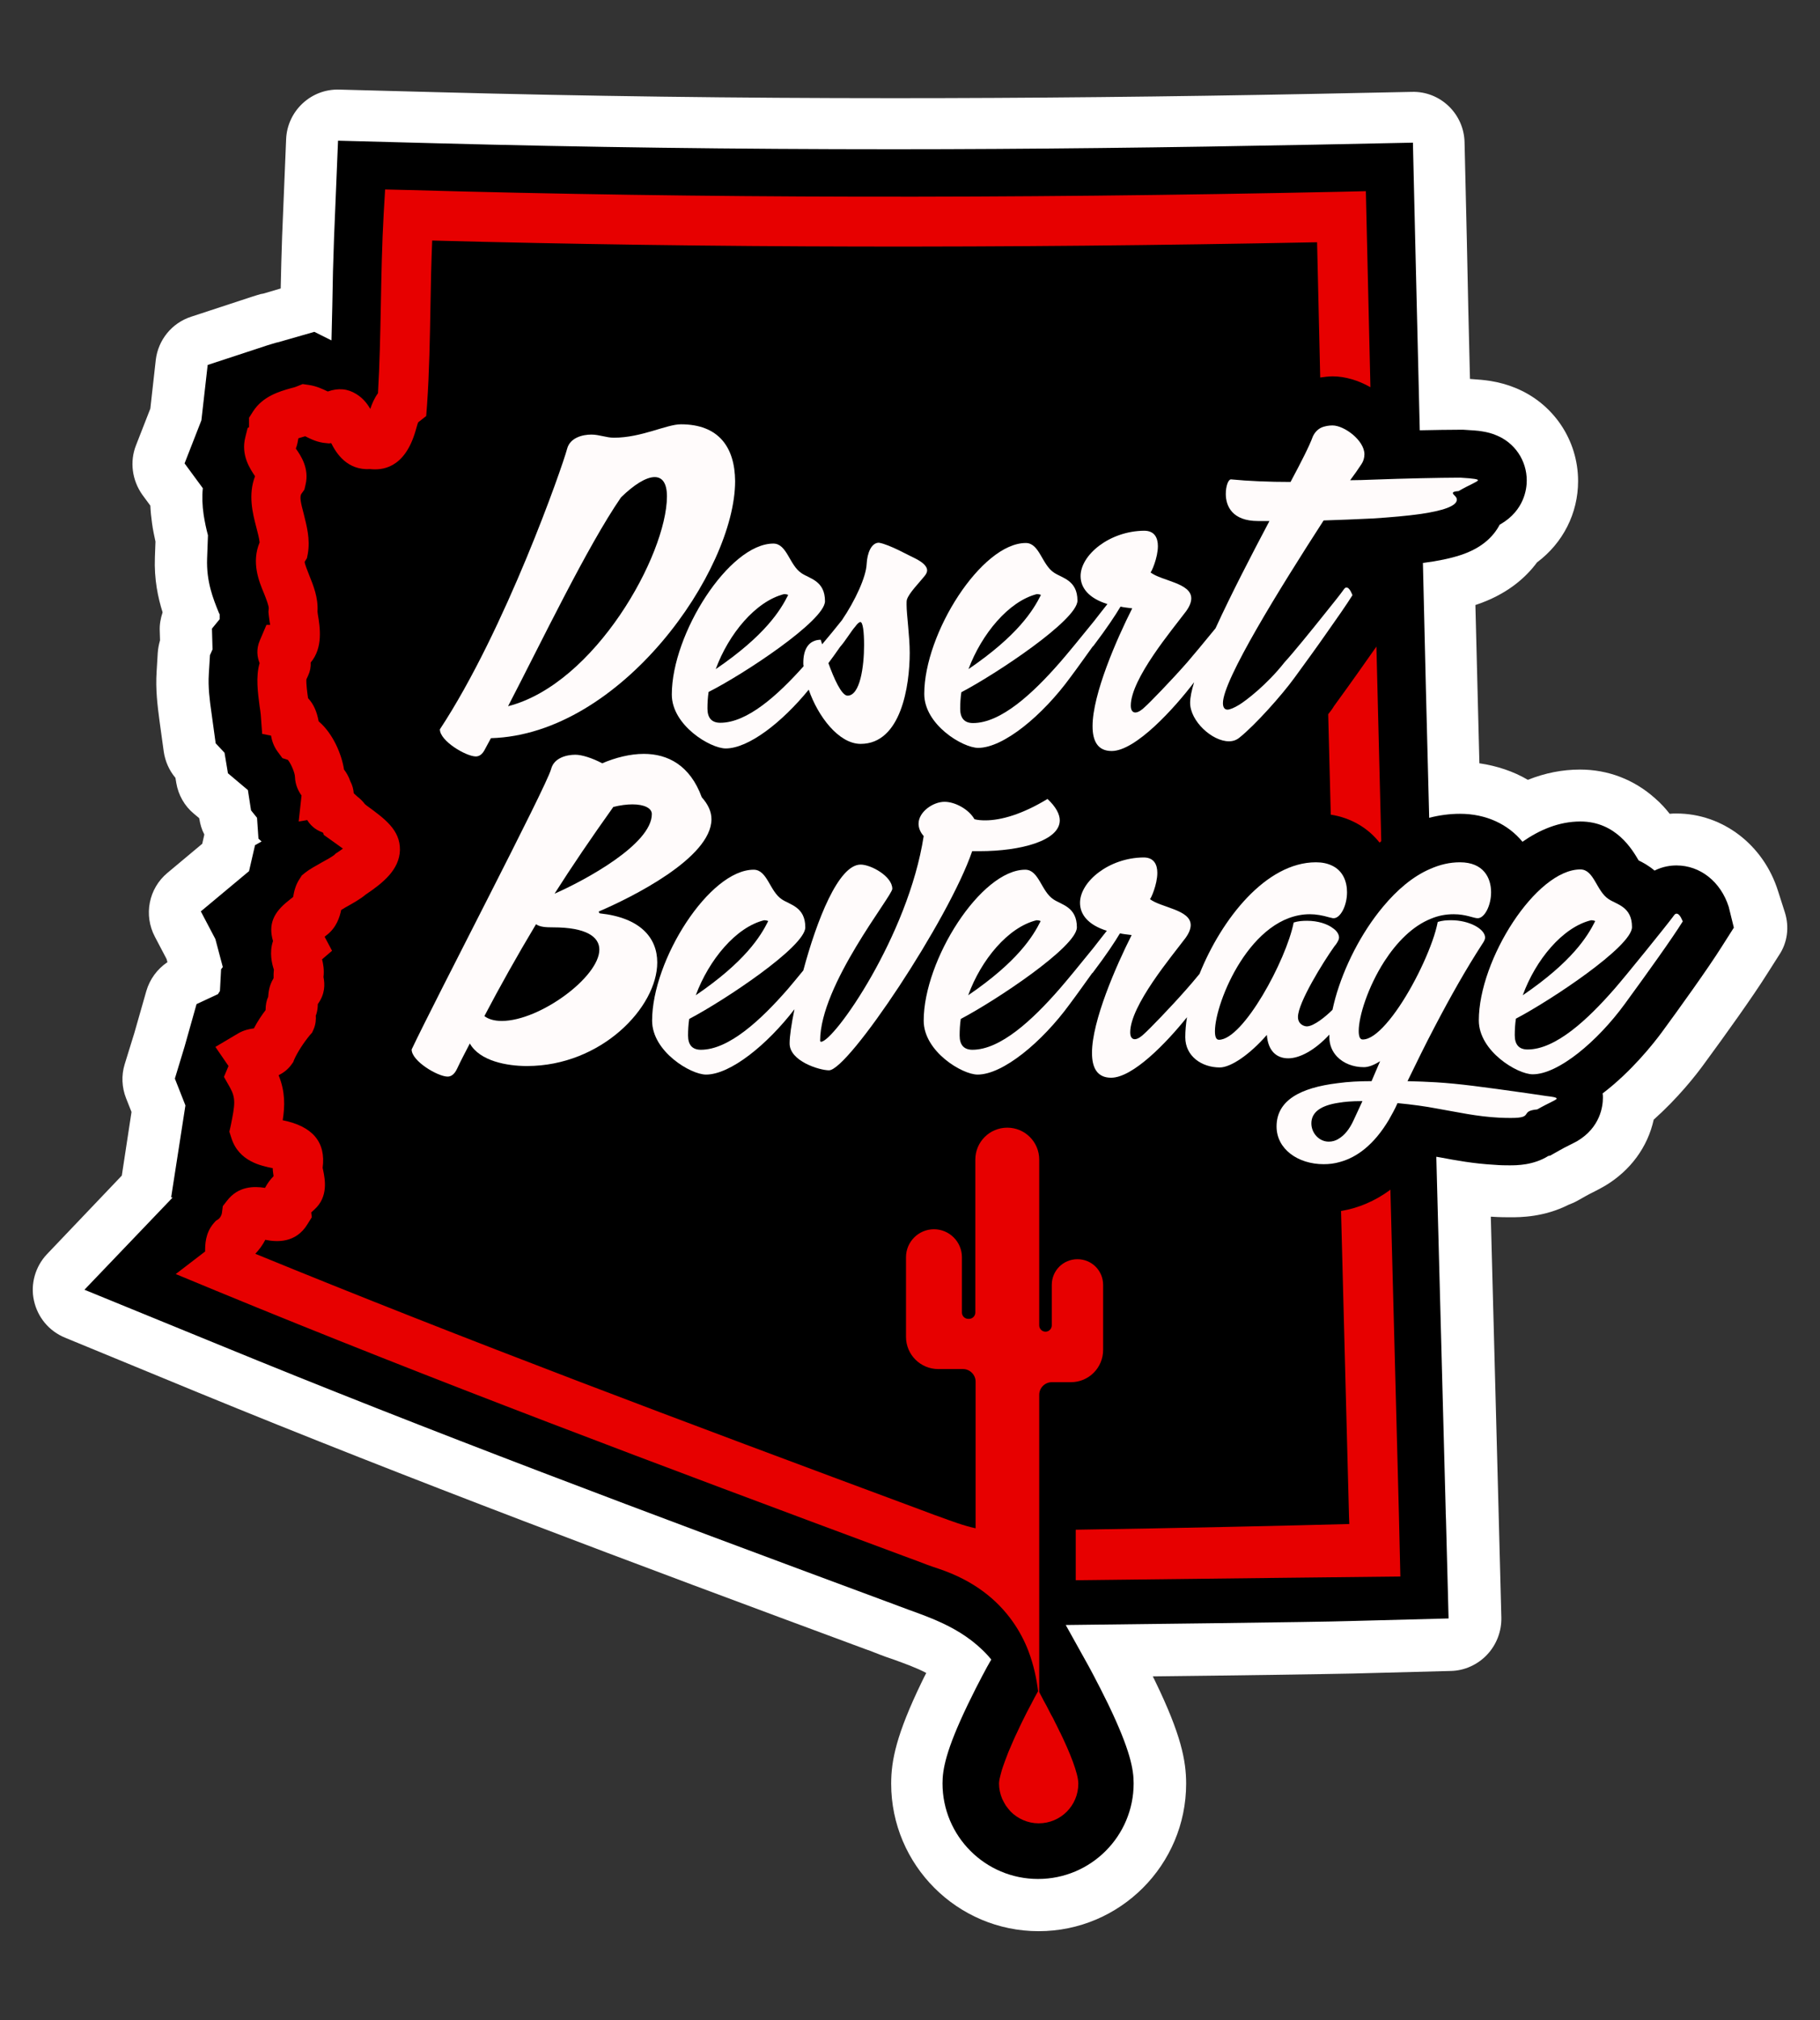 <?xml version="1.0" encoding="utf-8"?>
<!-- Generator: Adobe Illustrator 27.4.1, SVG Export Plug-In . SVG Version: 6.00 Build 0)  -->
<svg version="1.1" xmlns="http://www.w3.org/2000/svg" xmlns:xlink="http://www.w3.org/1999/xlink" x="0px" y="0px"
	 viewBox="0 0 638 708" style="enable-background:new 0 0 638 708;" xml:space="preserve">
<rect x="0" y="0" width="638" height="708" fill="#333333" stroke="none"/>
<style type="text/css">
	.st0{fill:#FFFFFF;}
	.st1{fill:#E70000;}
	.st2{fill:#FFFBFB;}
</style>
<g id="Layer_1">
	<path class="st0" d="M625.7,319.8l-2.4-7.5l0,0c-5.1-16.3-19.5-27.2-35.6-27.2c-0.8,0-1.6,0-2.4,0.1c-1.4-1.8-3.1-3.7-5.2-5.5
		c-7.3-6.5-16.4-10-26.2-10c-6.2,0-12.3,1.2-18.3,3.6c-5.1-3-10.9-4.9-17-5.8c-0.5-18.5-0.9-37-1.4-55.5h0.1
		c10.9-3.6,17.5-9.5,21.5-14.9c9.1-6.8,14.4-17.2,14.4-28.5c0-14.4-8.7-27.3-22.1-32.7c-2.7-1.1-5.6-1.9-8.7-2.4
		c-1.9-0.3-4.1-0.5-7.1-0.7c-0.4-16.2-0.8-32.5-1.1-48.6l-0.8-34.3c-0.2-10-8.5-18-18.5-17.7l-34.3,0.7c-50.7,1-100.2,1.5-147.2,1.5
		c-55.5,0-108-0.7-160.5-2.1l-34-0.9c-9.9-0.3-18.2,7.5-18.6,17.4l-1.4,34c-0.2,6.2-0.4,12.3-0.5,18.3l-6.1,1.8c0,0,0,0-0.1,0
		l-0.4,0.1h-0.1h-0.1c-0.7,0.2-2.1,0.6-3.6,1.1L67,111c-6.8,2.2-11.6,8.2-12.4,15.2l-1.9,17l-5,12.8c-2.3,5.8-1.4,12.3,2.2,17.4
		l2.8,3.8c0.1,2.1,0.3,4.1,0.6,6.2c0.3,2.3,0.8,4.5,1.2,6.4l-0.2,5.5c-0.3,7.8,1.1,14.2,2.7,19.3c-0.7,2.1-1.1,4.3-1,6.5l0.1,3.3
		c-0.4,1.4-0.7,2.9-0.8,4.4l-0.4,6.6c-0.4,6.2,0.3,11.8,1,17.1l1.5,10.9c0.5,3.4,1.9,6.6,4.1,9.2l0.3,1.8c0.7,4.2,2.9,8.1,6.2,10.8
		l1.8,1.5l0.1,0.4c0.3,1.8,0.8,3.6,1.7,5.3c0,0.1,0,0.1,0,0.2l-0.7,3.1l-12.2,10.2c-6.6,5.5-8.4,14.8-4.4,22.4l4.1,7.8l0.3,1.1
		c-3.6,2.4-6.2,6-7.4,10.1L47.1,362l-3.4,11c-1.2,3.9-1,8.1,0.5,11.9l1.9,4.8L42.7,412l-26.2,27.5c-4.1,4.3-5.9,10.5-4.6,16.3
		c1.3,5.9,5.3,10.7,10.9,13L69.4,488c74.8,30.7,150.6,59.1,234.9,90.3h0.1c1.3,0.5,2.6,1,4.1,1.6s3,1.1,4.5,1.6
		c4.1,1.5,8.1,2.9,11.7,4.8c-0.5,1-1.1,2.1-1.6,3.2c-8.9,18.4-10.7,27.5-10.7,35.6c0,28.5,23.2,51.7,51.7,51.7s51.7-23.2,51.7-51.7
		c0-8.1-1.8-17.2-10.7-35.6c-0.3-0.7-0.7-1.4-1-2c27.9-0.3,61.2-0.8,70.1-1l34.4-0.9c4.8-0.1,9.4-2.2,12.7-5.7s5.1-8.2,5-13l-1-38.3
		c-0.9-33.8-1.8-67.9-2.7-102.2c0.1,0,0.1,0,0.2,0c2.9,0.2,5.3,0.2,6.7,0.2c3.4,0,11.7,0,20.4-4.4c1-0.4,2-0.8,2.9-1.3l3.2-1.8
		c0.8-0.4,1.6-0.9,2.5-1.3c1.2-0.6,2.5-1.3,4.1-2.2c8.9-5.3,15-13.6,17.1-23.2c8.4-7.5,14.7-15.4,18-20c7.2-9.8,16.8-23.2,21.7-31
		l4.2-6.6C626.6,330.4,627.3,324.9,625.7,319.8z"/>
</g>
<g id="Layer_2">
	<path d="M606,317.8c-2.8-8.8-10-14.5-18.3-14.5c-1.9,0-4.7,0.3-7.7,1.8c-2-1.7-4-2.8-5.5-3.5c0,0,0-0.1-0.1-0.1
		c-2.2-3.7-7.9-13.6-20.4-13.6c-7.6,0-14.4,3-20.3,7.1c-5-6.1-12.7-9.8-21.9-9.8c-3.6,0-7.3,0.5-10.8,1.4
		c-0.8-29.7-1.5-59.5-2.2-89.3c5.4-0.7,9.6-1.6,13-2.7c7.8-2.5,11.8-6.7,13.9-10.7c0.2-0.1,0.3-0.2,0.5-0.3c8.1-4.8,9-12.2,9-15.2
		c0-7-4.2-13.3-10.8-15.9c-1.4-0.6-2.9-1-4.7-1.3c-1.6-0.3-3.7-0.4-6.8-0.6h-0.5H512c-4.1,0-9,0.1-14.3,0.2
		c-0.5-22.2-1.1-44.4-1.6-66.5L495.3,50L461,50.7c-50.8,1-100.5,1.6-147.6,1.6c-55.7,0-108.3-0.7-160.9-2.1l-34-0.9l-1.4,34
		c-0.3,7.9-0.5,15.8-0.6,23.4v0.1c-0.1,4.1-0.2,8.3-0.3,12.5l-6-3L97.3,120h-0.1l-0.4,0.1c-0.6,0.2-1.8,0.5-3,0.9l-21,6.9l-2.2,19.4
		l-5.9,15.1l6.4,8.7c-0.3,2.9-0.2,6,0.3,9.4c0.4,2.5,0.9,4.9,1.5,7.1l-0.3,8.1c-0.3,8.1,2.1,14.1,4.1,19c0.1,0.2,0.2,0.4,0.3,0.6
		v0.8v0.9l-2.7,3.3l0.2,7.3l-0.9,2l-0.4,6.6c-0.3,4.6,0.3,9.2,0.9,13.4l1.5,10.9l3.1,3.3l1.2,7.2l7,5.9L88,284l2.1,2.6l0.5,7.3
		l1.1,1l-2.3,1.3l-2.1,9.1l-16.9,14.1l5.1,9.7l2.6,9.8l-0.6,0.8l-0.4,7.6c-0.2,0.4-0.5,0.7-0.7,1.1l-7.5,3.5l-4.2,14.9L61.3,378
		l3.7,9.4l-5,32.2l0.5,0.1L29.6,452l46.7,19.1c74.5,30.6,150.2,58.9,234.3,90.1c1.3,0.5,2.8,1,4.3,1.6c9.3,3.6,21.8,6.9,31.4,17.4
		c0.4,0.5,0.8,0.9,1.2,1.4l-0.7,1.2c-0.2,0.3-3.8,6.8-7.5,14.5c-7.8,16.2-8.9,22.9-8.9,27.7c0,18.5,15,33.5,33.5,33.5
		s33.5-15,33.5-33.5c0-4.8-1.1-11.5-8.9-27.7c-3.7-7.6-7.3-14.2-7.5-14.5l-7.4-13.3c24.5-0.3,87.3-1,99.8-1.4l34.4-0.9l-0.9-34.4
		l-0.1-2.5v-0.5c-1.1-41.1-2.2-82.7-3.3-124.4c0.4,0.1,0.8,0.1,1.2,0.2c5.9,1.1,11.9,2.2,19,2.6c2.3,0.2,4.2,0.2,5.4,0.2
		c2.6,0,8.4,0,13.7-3.3l0.6-0.1l3.2-1.8c1.2-0.7,2.4-1.3,3.4-1.8s2-1,2.9-1.5c8.1-4.8,9-12.2,9-15.2c0-0.5,0-1-0.1-1.5
		c10-7.6,17.7-17.3,20.8-21.5c5.8-7.9,16.1-22.2,21-30l4.2-6.6L606,317.8z M565.9,346.6c0.1-0.2,0.3-0.3,0.4-0.5
		c0.1-0.1,0.3-0.3,0.4-0.5c0-0.1,0.1-0.1,0.2-0.2c0.1-0.1,0.2-0.3,0.3-0.4c0.9-1.1,2.1-2.5,3.3-4c-1.9,2.3-3.6,4.3-4.6,5.4
		c-0.2,0.2-0.3,0.4-0.5,0.6C565.6,346.9,565.8,346.8,565.9,346.6z M586.4,321.4c0-0.1,0.1-0.1,0.1-0.2c0.1-0.2,0.3-0.3,0.4-0.5
		c-0.1,0.1-0.2,0.2-0.3,0.4C586.5,321.2,586.5,321.3,586.4,321.4z"/>
</g>
<g id="Layer_4">
	<g>
		<g>
			<path class="st1" d="M487.4,416.9c-0.1,0.1-0.2,0.1-0.2,0.2c-5.2,3.8-11,6.3-17.1,7.3c0.9,35.9,1.9,71.7,2.8,107.2l0.1,2.5
				c-18.3,0.5-61.8,1.5-95.9,2v17.7c41.2-0.5,113.8-1.3,113.8-1.3l-0.5-21.4C489.4,493.3,488.4,455.2,487.4,416.9z"/>
			<path class="st1" d="M465.6,250.3c0.3,11.8,0.6,23.5,0.9,35.2c7.1,1.1,13.1,4.7,17.1,9.8c0.2-0.2,0.4-0.3,0.6-0.5
				c-0.6-22.7-1.1-45.4-1.7-68.2c-3.8,5.4-8.7,12.4-14.9,20.9C467.1,248.4,466.4,249.3,465.6,250.3z"/>
			<path class="st1" d="M371.1,606.1c-0.4-0.9-0.9-1.8-1.3-2.6c-0.4-0.9-0.8-1.7-1.3-2.5c-0.6-1.2-1.2-2.3-1.7-3.3
				c-0.4-0.7-0.7-1.3-1-1.8c-0.1-0.3-0.3-0.5-0.4-0.8c-0.3-0.6-0.6-1.1-0.8-1.5c-0.1-0.3-0.3-0.5-0.3-0.6c0-5.3,0-12.6,0-20.3
				c0-0.9,0-1.7,0-2.6c0-6.1,0-12.3,0-17.7c0-9.3,0-16.1,0-16.1v-47.5c0-2.4,2-4.4,4.4-4.4h6.7c6.3,0,11.3-5.1,11.3-11.3v-6.4v-16.4
				c0-5-4-9-9-9s-9,4-9,9v14.2c0,1.2-1,2.2-2.2,2.2s-2.2-1-2.2-2.2v-58.1c0-6.2-5-11.2-11.2-11.2s-11.2,5-11.2,11.2V460
				c0,1.2-1,2.2-2.2,2.2h-0.3c-1.2,0-2.2-1-2.2-2.2v-19.4c0-5.4-4.4-9.8-9.8-9.8s-9.8,4.4-9.8,9.8v21.5v6.4
				c0,6.3,5.1,11.3,11.3,11.3h8.4h0.3c2.4,0,4.4,2,4.4,4.4v51.4c-4.2-0.9-8.4-2.5-12.8-4.1c-0.6-0.2-1.1-0.4-1.7-0.6
				c-1.6-0.6-3.2-1.2-4.8-1.8C239,498,163.4,469.7,89.5,439.4c1.4-1.5,2.6-3.1,3.5-4.9c3.9,0.8,10.7,1.3,14.8-5.5l1.5-2.4l-0.2-1.7
				l1.1-1c5-4.5,3.7-10.7,3.1-13.7c-0.1-0.3-0.1-0.6-0.2-0.9c1.2-9-3.5-14.6-14-16.7c0.8-5,0.9-10-1.4-15.7v-0.1
				c1.6-0.8,3.3-2,4.6-3.9l0.5-0.7l0.3-0.8c1.1-2.5,3.2-5.8,5.5-8.6l0.8-0.9l0.5-1.1c0.8-1.8,0.9-3.6,0.8-4.9l0.2-0.5
				c0.4-1.3,0.5-2.5,0.5-3.5c2.6-3.6,2.5-6.9,2-9.5c0.3-2.5-0.1-4.6-0.5-6.2l3.5-3l-2.6-4.9c0.2-0.2,0.4-0.3,0.6-0.5
				c3.6-2.7,4.7-6.5,5.2-8.9c0.5-0.3,1.1-0.6,1.5-0.9c2.7-1.5,5.2-2.9,7.1-4.5c6.1-4.1,11.8-8.7,12-15.6c0.1-7.1-5.4-11-11.7-15.6
				l-0.6-0.5c-0.8-1.1-1.8-2-2.6-2.6L124,278c-0.1-1.3-0.4-2.7-1.2-4.2c-0.6-1.8-1.5-3.2-2.2-4.1c-0.8-5.2-3.8-12.6-8.9-16.9
				c-0.6-3.4-1.8-6.1-3.7-8.1c-0.3-1.9-0.7-5-0.6-6.6l0.6-1.3c0.7-1.5,1-3,0.9-4.6c4.4-5.2,3.3-12.3,2.5-17c0-0.3-0.1-0.6-0.1-0.9
				c0.3-4.9-1.5-9.2-2.9-12.7c-0.6-1.5-1.6-4-1.6-4.7l0.8-1.3l0.3-1.5c0.9-5.2-0.4-9.8-1.4-13.9c-1-3.8-1.6-6.1-0.8-7.2l1-1.4
				l0.4-1.7c1.4-5.8-1.7-10.3-3.4-12.7l0,0c0.5-1.2,0.7-2.5,0.9-3.6c0.7-0.2,1.4-0.4,2-0.6c0.1,0,0.3-0.1,0.4-0.1s0.2,0.1,0.2,0.1
				c1.8,0.9,4.2,2.1,7.2,2.3l0.9,0.1l0.8-0.1c1.8,3.6,5.6,9.6,13.7,9.1c3.8,0.4,12,0.1,15.9-13.5c0.3-0.9,0.6-2.3,0.9-2.9l2.8-2.2
				l0.3-3.9c0.8-11.5,1-23.4,1.2-34.8c0.1-7.5,0.3-15.2,0.6-22.8c97.4,2.6,199,2.8,310.2,0.6c0.4,15.8,0.7,31.6,1.1,47.4
				c1.4-0.2,2.9-0.4,4.4-0.4c4.3,0,9,1.4,13.2,3.8c-0.5-20-0.9-40-1.4-60l-0.2-8.7l-8.7,0.2c-117.6,2.5-224.4,2.3-326.6-0.6
				l-8.5-0.2l-0.5,8.5c-0.6,10.6-0.8,21.5-1,32c-0.2,10.2-0.4,20.8-1,30.9c-1.3,1.8-2.1,3.7-2.7,5.5c-1.1-1.9-2.6-3.8-4.9-5.2
				c-3-1.9-6.3-2.2-10-0.9c-1.7-0.8-3.9-1.9-6.7-2.3l-2.1-0.3l-2,0.8c-0.7,0.3-1.5,0.5-2.3,0.7c-3.9,1.1-9.7,2.8-13.1,8.1l-1.4,2.2
				v2.6c0,0.2,0,0.5,0,0.7l-0.5,0.3l-0.8,3.2c-1.6,6.3,1.6,11,3.4,13.7c-2.5,6.5-0.8,13.1,0.4,17.7c0.5,2,1.1,4.1,1.2,5.5
				c-2.9,7-0.3,13.5,1.6,18c0.7,1.8,1.7,4.3,1.6,5.2l-0.1,1.1l0.1,1.1c0.1,0.7,0.2,1.5,0.3,2.3c0.1,0.3,0.1,0.8,0.2,1.2h-1.3
				l-2.3,5.4c-1.4,3.2-0.9,6-0.1,8c-1.4,4.8-0.6,10.4,0,15.1c0.2,1.1,0.3,2.1,0.4,2.9l0.5,6.8l3.1,0.6c0.3,1.7,0.9,3.7,2.3,5.6
				l1.7,2.3l1.9,0.6c1.1,1.3,2.5,4.6,2.5,6c0.1,2.9,1.3,5.1,2.3,6.5l-1,9.1l3-0.5l0,0c0.9,1.5,2.5,3.3,5.3,4.3
				c0.1,0.1,0.2,0.1,0.3,0.2l0.2,0.7l4.9,3.5c0.6,0.4,1.2,0.9,1.8,1.3c-0.6,0.4-1.2,0.9-2,1.4l-0.5,0.3l-0.5,0.5
				c-0.7,0.6-3,1.9-4.5,2.7c-2.3,1.3-4.3,2.4-5.8,3.6l-1.1,0.9l-0.7,1.1c-1.5,2.2-2,4.5-2.3,6.2c0,0.1,0,0.2-0.1,0.3
				c-0.6,0.5-1.1,0.8-1.5,1.2c-5.4,4.2-7.2,8.4-5.5,14.2c-1.4,4.1-0.3,8.1,0.2,9.7c0,0.1,0.1,0.2,0.1,0.3l-0.1,1.5c0,0.5,0,1,0,1.5
				l-0.1,0.2c-1.4,2.3-1.7,4.7-1.8,6.4c-0.6,1.2-0.9,2.8-0.9,4.6c-1.3,1.7-2.8,3.9-4.1,6.4c-1.5,0.2-3.5,0.6-5.4,1.7l-8.1,4.8
				l4.6,6.7l-1.6,3.8l2.1,3.7c2.1,3.8,1.8,5.9,0.3,13.3l-0.5,2.2l0.7,2.2c2.6,8.3,10.6,9.8,14.5,10.6l0,0c0,1,0.2,1.9,0.3,2.8
				c-1.2,1.2-2.2,2.6-3,4.1c-3.8-0.6-9.4-0.7-13.4,4.6l-1.4,1.8l-0.3,2.3c-0.1,1-0.8,2-1.3,2.3l-0.9,0.6l-0.7,0.8
				c-3,3.5-3,7.6-3,9.9l-10.3,7.9l14,5.8c76.4,31.5,154.3,60.7,240.9,92.9c1.5,0.6,3.1,1.1,4.6,1.7c2.6,1,5.2,2,8,2.9
				c12.5,4.2,20.6,11,25.9,18.5c2.4,3.4,4.2,6.9,5.5,10.3c1.9,5,2.9,9.9,3.4,14.1l0,0c-0.5,0.8-1.6,2.9-3,5.6
				c-0.3,0.6-0.6,1.1-0.9,1.7c-0.5,1-1,2-1.5,3c-0.6,1.3-1.3,2.6-1.9,4c-0.4,0.9-0.9,1.8-1.3,2.8s-0.8,1.8-1.2,2.8
				c-0.4,0.9-0.8,1.8-1.1,2.7c-0.5,1.3-1,2.6-1.4,3.8c-0.1,0.4-0.3,0.8-0.4,1.2c-0.3,1.1-0.6,2.2-0.8,3.1c-0.1,0.6-0.2,1.1-0.2,1.6
				c0,1.9,0.4,3.7,1.1,5.4c0.4,0.8,0.8,1.6,1.3,2.4c0.5,0.7,1.1,1.4,1.7,2.1c2.5,2.5,6,4.1,9.8,4.1c7.7,0,13.9-6.2,13.9-13.9
				c0-3.6-3-11-6.3-17.8C371.5,607,371.3,606.5,371.1,606.1z"/>
		</g>
	</g>
</g>
<g id="Layer_3">
	<path class="st2" d="M156.9,377.3c1.1,0,2.3-0.6,3.3-2.7c1.4-3,3-6,4.5-8.9c3.5,6.2,13.1,7.9,20,7.9c26.1,0,45.7-20.6,45.7-36.3
		c0-8.7-6-15.7-20.1-17.2c-0.1,0-0.4-0.3-0.4-0.6l0.1-0.1c11.2-4.8,39.4-18.7,39.4-32.3c0-2.6-1.1-5.1-3.4-7.7
		c-4.1-11.2-11.9-15.2-20.3-15.2c-4.8,0-9.9,1.3-14.6,3.3c-3.4-1.8-7.1-3-9.4-3c-3.1,0-7.5,1.1-8.5,5c-1.6,6.1-40.6,80.7-48.9,98.3
		C144.3,371.9,153.5,377.3,156.9,377.3z M215,282.8c2.4-0.6,4.7-0.9,6.7-0.9c4.1,0,6.8,1.3,6.8,3.4c0,10.6-23.6,23.3-34.1,27.9
		C200.5,303.6,207.3,293.6,215,282.8z M187.9,323.9c1.4,1,3.5,1.1,6,1.1c11.6,0,16.2,3.3,16.2,7.8c0,9.6-20.9,25-34.2,25
		c-2.8,0-4.8-0.7-6.1-1.7C175.2,345.8,181.2,335.1,187.9,323.9z"/>
	<path class="st2" d="M290.6,375.1c6.8,0,42-52.8,50.2-76.8h2.6c14.5,0,28.1-3.7,28.1-10.8c0-2.1-1.3-4.7-4.3-7.5
		c-8.7,5.3-16.2,7.5-21.8,7.5c-1.4,0-2.7-0.1-3.8-0.4c-2-3.5-6.8-6.1-10.5-6.1c-4,0-9.1,3.5-9.1,7.7c0,1.4,0.6,3,1.8,4.3
		c-5.4,35-31.5,72.1-36,72.1c-0.1,0-0.3-0.1-0.3-0.4c0-19.6,25.3-50.7,25.3-53.2c0-4.4-7.5-8.5-11.1-8.5c-7.8,0-15.4,19.6-20.1,37.1
		c-2.3,2.8-4.2,5.1-5.4,6.5c-9.5,10.9-20.7,21.3-30.5,21.3c-3.1,0-4.5-1.8-4.5-5c0-1.8,0.1-3.8,0.4-5.8
		c12.2-6.4,40.7-25.3,40.7-32.1c0-7.2-5.4-7.9-8.2-9.8c-4.3-2.8-5.1-10.4-9.9-10.4c-15.5,0-35.6,31.6-35.6,52.9
		c0,10.8,13.5,18.9,18.9,18.9c8.5,0,21.4-10.4,31-22.9c-1.1,5.3-1.7,9.6-1.7,11.9C276.7,371.9,287.3,375.1,290.6,375.1z
		 M267.9,322.5c0.4,0,1,0.1,1.4,0.3c-2.7,5.4-8.1,14.2-25.4,26C248.5,336.4,258,324.9,267.9,322.5z"/>
	<path class="st2" d="M542,384.1l-6.8-1c-15.6-2.2-23.6-3.3-31.8-3.8c-3.2-0.2-6.3-0.3-10-0.4c3.3-6.8,6.4-13.1,9.5-19
		c5.7-10.9,11.1-20.4,16.6-28.9c0.7-1,1.1-1.8,1.1-2.4c0-3-5.5-6.1-11.9-6.1c-1.6,0-3.1,0.1-4.7,0.6c-0.4,2-1,4.2-1.9,6.7
		c-3.4,9.6-10,22-16.2,29c-3,3.4-5.8,5.5-8.2,5.5c-1,0-1.4-1.1-1.4-3c0-5.1,3.2-15.4,9-24.4c4.2-6.5,9.8-12.4,16.5-15
		c2.4-1,5-1.5,7.8-1.5c4.3,0,7,1.4,8.4,1.4c2.4,0,4.7-4.4,4.7-9.1c0-5.1-2.7-10.5-10.9-10.5c-3.6,0-7,0.8-10.4,2.3
		c-6.1,2.6-11.7,7.4-16.6,13.3c-7.7,9.2-13.7,21.2-16.7,32c-0.4,1.4-0.7,2.8-1,4.1c-2.2,2.2-6.5,5.8-9,5.8c-0.9,0-3.1-0.7-3.1-3.3
		c0-5,8.9-19.3,12.6-24.5c0.3-0.4,0.5-0.7,0.7-0.9c0.7-1,1.1-1.8,1.1-2.4c0-1.1-0.7-2.3-2-3.2c-2-1.6-5.4-2.7-9.2-2.7
		c-1.6,0-3.1,0.1-4.7,0.6c-2.6,13.2-17.7,41.1-26.2,41.1c-1,0-1.4-1.1-1.4-3c0-10.1,12.6-41,33.3-41c2.1,0,4.4,0.4,6.8,1.1
		c0.5,0.1,0.9,0.2,1.3,0.3c0.1,0,0.2,0,0.2,0c2.4,0,4.7-4.4,4.7-9.1c0-3.7-1.4-7.6-5.4-9.4c-1.5-0.7-3.3-1.1-5.5-1.1
		c-17.5,0-33.1,19.9-40.8,39.1c-1.9,2.3-3.5,4.2-4.5,5.3c-5.7,6.5-13.3,14.3-14.8,15.6c-1.1,1.1-2.4,2-3.4,2c-0.9,0-1.6-0.7-1.6-2.4
		c0-9.4,14.6-26.7,19.4-33.1c1.3-1.8,1.8-3.3,1.8-4.5c0-5.4-10.4-6.1-14.3-9.1c0.3,0,2.6-5.1,2.6-9.2c0-2.8-1.1-5.4-4.8-5.4
		c-12.2,0.1-22.3,8.5-22.3,15.9c0,4,2.7,7.7,9.4,9.8c-1.4,1.7-3.1,4-4.7,6c-4.6,5.7-9.7,11.9-11.9,14.4
		c-9.5,10.9-20.7,21.3-30.5,21.3c-3.1,0-4.5-1.8-4.5-5c0-1.8,0.1-3.8,0.4-5.8c12.2-6.4,40.7-25.3,40.7-32.1c0-7.2-5.4-7.9-8.2-9.8
		c-4.3-2.8-5.1-10.4-9.9-10.4c-15.5,0-35.6,31.6-35.6,52.9c0,10.8,13.5,18.9,18.9,18.9c8.9,0,22.6-11.4,32.3-24.7
		c2.7-3.6,5.3-7.3,7.9-10.9h0.1c5-6.6,7.8-10.9,9.6-13.9l0,0c1.3,0.3,2.7,0.4,4.1,0.6c-5.5,10.9-13.9,30.1-13.9,41.3
		c0,5.2,1.8,8.7,6.7,8.7c7.6,0,19.3-12.1,26.6-21.2c-0.4,2.5-0.6,4.8-0.6,7c0,6.7,5.8,10.6,12.1,10.6c3.8,0,10.4-4.4,16.5-11.4
		c0.4,5.5,3.3,8.2,7.5,8.2c4,0,9.3-2.8,14.4-8.3c0,0.3,0,0.5,0,0.8c0,2.8,1,5.1,2.7,6.9c2.3,2.4,5.7,3.7,9.4,3.7
		c1.6,0,3.5-0.7,5.7-2.1l-3,7c-4.3,0-8.2,0.2-11.8,0.7c-13.3,1.6-21.5,6.1-21.5,15.2c0,7.9,7.5,13.2,16.5,13.2
		c1.9,0,3.8-0.2,5.8-0.8c5.8-1.6,11.8-5.9,17.1-14.8c1-1.8,2.1-3.7,3-5.8c5.2,0.5,9.6,1.1,13.8,1.9c7.5,1.3,14,2.8,21.8,3.2
		c1.7,0.1,3.1,0.1,4.3,0.1c8.1,0,2.7-2.4,9.1-3c4-2.3,6.8-3.3,6.8-3.8C545.6,384.6,544.6,384.4,542,384.1z M363.4,322.5
		c0.4,0,1,0.1,1.4,0.3c-2.7,5.4-8.1,14.2-25.4,26C343.9,336.4,353.4,324.9,363.4,322.5z M474.5,392.6c-1.5,3.3-3.3,5.3-5.1,6.4
		c-1.2,0.8-2.4,1.1-3.6,1.1c-3.4,0-6.1-3-6.1-6.4c0-4.1,3.6-6.3,9.4-7.2c2.3-0.4,5-0.6,7.9-0.6h0.6L474.5,392.6z"/>
	<path class="st2" d="M587.7,320.2c-0.4,0-0.7,0.3-1.1,0.9c-2.6,3.5-16.5,20.7-20.6,25.4c-9.5,10.9-20.7,21.3-30.5,21.3
		c-3.1,0-4.5-1.8-4.5-5c0-1.8,0.1-3.8,0.4-5.8c12.2-6.4,40.7-25.3,40.7-32.1c0-7.2-5.4-7.9-8.2-9.8c-4.3-2.8-5.1-10.4-9.9-10.4
		c-15.5,0-35.6,31.6-35.6,52.9c0,10.8,13.5,18.9,18.9,18.9c8.9,0,22.6-11.4,32.3-24.7c8.1-11.1,16.5-22.8,20.3-28.9
		C589.8,322.9,589,320.2,587.7,320.2z M557.8,322.5c0.4,0,1,0.1,1.4,0.3c-2.7,5.4-8.1,14.2-25.4,26
		C538.3,336.4,547.8,324.9,557.8,322.5z"/>
	<path class="st2" d="M238.7,148.7c-5.1,0-13.8,4.7-23.5,4.7c-2.7,0-5.1-1.1-7.9-1.1c-3.1,0-7.5,1.1-8.5,5
		c-1.6,6.1-21.6,63.4-44.6,98.3c0,4.1,9.2,9.5,12.6,9.5c1.1,0,2.3-0.6,3.3-2.7l2-3.7c45.7-1.3,85.6-58.7,85.6-90.1
		C257.6,156.7,251.9,148.7,238.7,148.7z M178.1,247.5c11.8-22.7,27.7-55.9,39.6-73.2c4.4-4.3,8.7-7.1,11.8-7.1c2.6,0,4.3,2,4.3,6.8
		C233.7,194.5,208.6,239.7,178.1,247.5z"/>
	<path class="st2" d="M289.2,210.7c0-7.2-5.4-7.9-8.2-9.8c-4.3-2.8-5.1-10.4-9.9-10.4c-15.5,0-35.6,31.6-35.6,52.9
		c0,10.8,13.5,18.9,18.9,18.9c8,0,19.7-9.1,29.1-20.6c3.2,9.3,10.5,19,18.2,19c14.2,0,17.2-20.4,17.2-31.9c0-6-1.1-13.3-1.1-16.9
		c0-0.7,0-1.3,0.1-1.7c0.7-2.4,4.5-6.1,6.5-8.7c0.4-0.6,0.6-1.1,0.6-1.6c0-1.7-2.1-3.1-3.8-4c-2.4-1.1-9.4-5.1-13.1-5.7
		c-2.6,0-4.1,3.5-4.3,7.5c-0.2,4.5-4,12.8-8.7,19.7c-2.3,2.9-4.7,5.8-6.9,8.4c-0.3-1-0.5-1.6-0.5-1.6c-4.3,0.1-6.1,3.4-6.1,8.1
		c0,0.4,0,0.8,0.1,1.2c-9.2,10.3-19.8,19.8-29.2,19.8c-3.1,0-4.5-1.8-4.5-5c0-1.8,0.1-3.8,0.4-5.8
		C260.7,236.3,289.2,217.5,289.2,210.7z M274.9,208.2c0.4,0,1,0.1,1.4,0.3c-2.7,5.4-8.1,14.2-25.4,26
		C255.4,222.2,264.9,210.7,274.9,208.2z M294.5,226.7C294.5,226.7,294.6,226.7,294.5,226.7c1.8-2,4-5.7,5.3-7.1
		c0.7-1,1.4-1.6,1.8-1.6c0.9,0,1.3,3.5,1.3,8.1c0,7.5-1.4,17.7-5.8,17.7c-2.1,0-4.8-6.1-6.7-11.4
		C291.8,230.5,293.2,228.6,294.5,226.7z"/>
	<path class="st2" d="M477.3,162.6c0.6-0.9,1-2.1,1-3.4c0-4.8-7-10.1-11.2-10.1c-1.2,0-2.7,0.2-4,0.8c-1.2,0.6-2.2,1.6-2.9,3.1
		c-1.1,3.1-4,8.8-7.8,15.9c-7.5,0-14.8-0.3-20.9-0.9c-0.9,0-1.8,2.3-1.8,5.1c0,4.3,2.3,9.5,11.3,9.5h4
		c-6.4,12.1-13.5,25.8-18.9,37.6c-4,4.9-8,9.7-9.9,11.9c-5.7,6.5-13.3,14.3-14.8,15.6c-1.1,1.1-2.4,2-3.4,2c-0.9,0-1.6-0.7-1.6-2.4
		c0-9.4,14.6-26.7,19.4-33.1c1.3-1.8,1.8-3.3,1.8-4.5c0-5.4-10.4-6.1-14.3-9.1c0.3,0,2.6-5.1,2.6-9.2c0-2.8-1.1-5.4-4.8-5.4
		c-12.2,0.1-22.3,8.5-22.3,15.9c0,4,2.7,7.7,9.4,9.8c-1.4,1.7-3.1,4-4.7,6c-4.6,5.7-9.7,11.9-11.9,14.4
		c-9.5,10.9-20.7,21.3-30.5,21.3c-3.1,0-4.5-1.8-4.5-5c0-1.8,0.1-3.8,0.4-5.8c12.2-6.4,40.7-25.3,40.7-32.1c0-7.2-5.4-7.9-8.2-9.8
		c-4.3-2.8-5.1-10.4-9.9-10.4c-15.5,0-35.6,31.6-35.6,52.9c0,10.8,13.5,18.9,18.9,18.9c8.9,0,22.6-11.4,32.3-24.7
		c2.7-3.6,5.3-7.3,7.9-10.9h0.1c5-6.6,7.8-10.9,9.6-13.9l0,0c1.3,0.3,2.7,0.4,4.1,0.6c-5.5,10.9-13.9,30.1-13.9,41.3
		c0,5.2,1.8,8.7,6.7,8.7c8.4,0,22-15,28.9-24.1c-0.9,2.9-1.4,5.4-1.4,7.2c0,6.4,7.7,13.5,13.6,13.5c1.4,0,2.6-0.4,3.7-1.3
		c5.5-4.4,14.8-14.8,19.3-21c3.7-5.1,7.6-10.4,11-15.3c3.9-5.5,7.3-10.4,9.3-13.6c0,0-0.9-2.7-2.1-2.7c-0.4,0-0.7,0.3-1.1,0.9
		c-0.9,1.3-3.3,4.3-6.2,7.9c-5.1,6.4-11.7,14.5-14.4,17.4c-6.2,7.9-13.6,13.5-15.9,14.9c-1.8,1.1-3.3,1.7-4.1,1.7
		c-1.1,0-1.6-0.9-1.6-2.3c0-8.1,20-40.3,35.1-63.7c0.1-0.1,0.1-0.2,0.2-0.3c5.6-0.2,11.6-0.4,17.3-0.7c6.2-0.4,12-0.9,16.9-1.6
		c7.4-1.1,12.5-2.7,12.5-5c0-1.1-1.4-1.7-1.4-2.3c0-0.3,0.4-0.6,2-0.7c4-2.3,6.8-3.3,6.8-3.8c0-0.3-1-0.6-6.2-0.9
		c-4,0-8.7,0.1-13.9,0.2c-5.2,0.1-11,0.3-16.9,0.5c-2.6,0.1-5.1,0.2-7.8,0.2C474.8,166.3,476.2,164.3,477.3,162.6z M363.5,208.2
		c0.4,0,1,0.1,1.4,0.3c-2.7,5.4-8.1,14.2-25.4,26C344.1,222.2,353.6,210.7,363.5,208.2z"/>
</g>
</svg>
